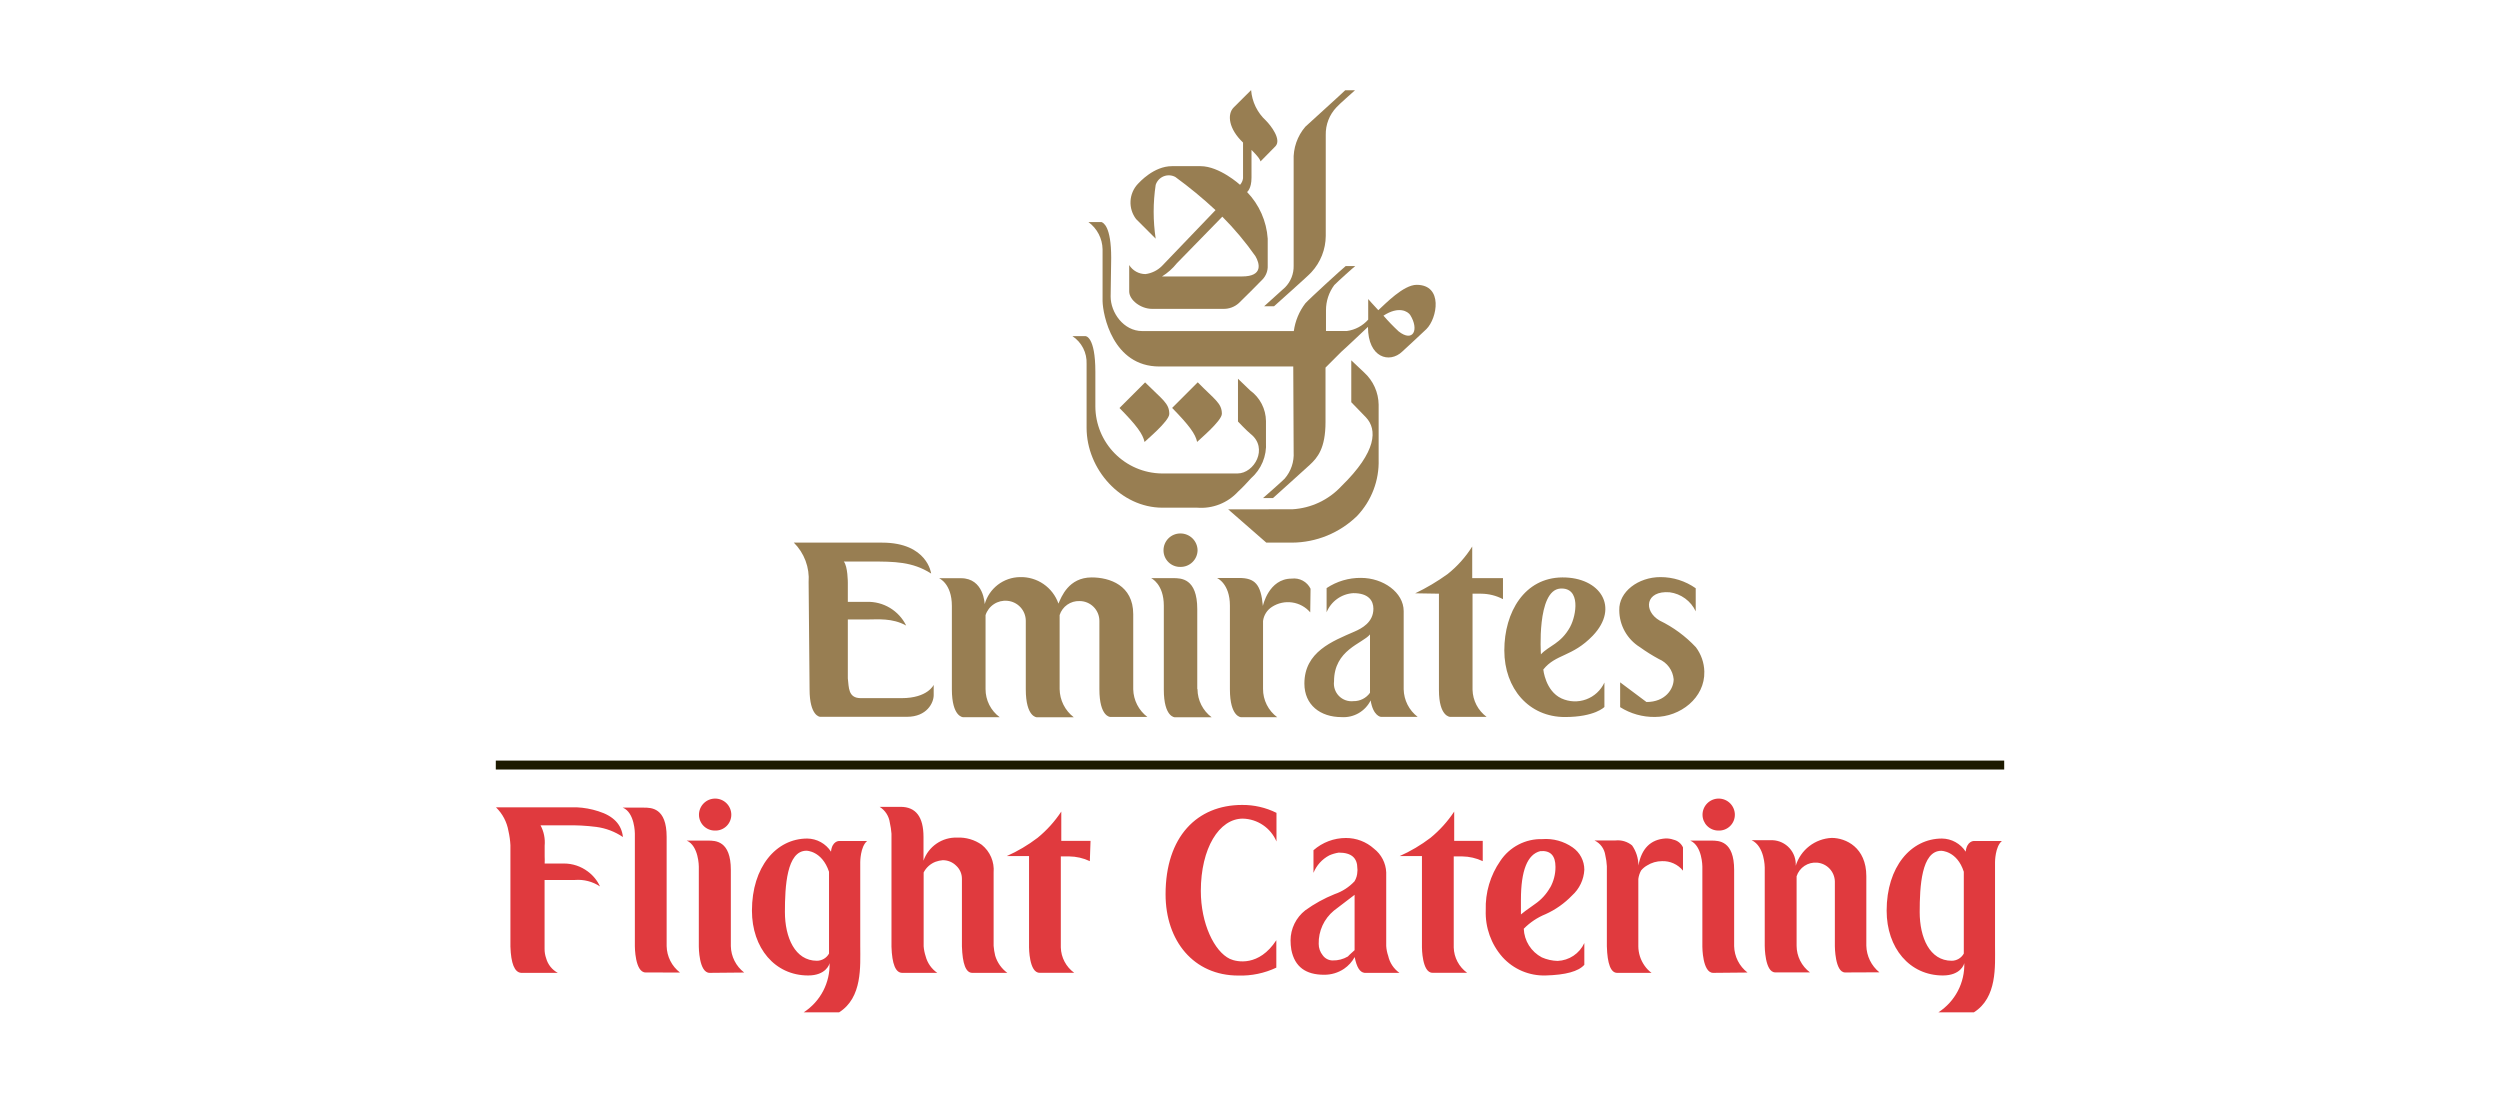 <svg width="250" height="110" viewBox="0 0 250 110" fill="none" xmlns="http://www.w3.org/2000/svg">
<path d="M130.535 12.671C129.73 13.61 129.311 14.819 129.365 16.055V26.569C129.375 26.969 129.304 27.367 129.157 27.739C129.011 28.111 128.791 28.45 128.511 28.735C128.235 28.988 126.527 30.538 126.416 30.625H127.405C127.705 30.34 130.82 27.597 131.144 27.218C132.055 26.231 132.566 24.94 132.575 23.597V13.493C132.553 12.469 132.937 11.477 133.642 10.734C134.014 10.323 135.223 9.295 135.5 9.027H134.52C134.275 9.28 130.883 12.347 130.535 12.671ZM122.819 50.935L126.63 54.263H129.183C131.629 54.255 133.974 53.294 135.721 51.583C136.432 50.831 136.988 49.946 137.355 48.978C137.723 48.011 137.896 46.98 137.864 45.946V40.468C137.856 39.861 137.723 39.262 137.474 38.709C137.225 38.155 136.865 37.659 136.417 37.25L135.128 36.032V40.222L136.599 41.74C137.729 42.942 137.714 45.132 134.132 48.626C132.86 49.993 131.11 50.817 129.247 50.927L122.819 50.935ZM133.429 28.506C132.887 29.235 132.596 30.12 132.599 31.028V33.099H134.694C135.516 32.988 136.272 32.584 136.82 31.961V29.905C136.82 29.905 137.358 30.522 137.832 31.02C138.536 30.38 140.346 28.483 141.666 28.483C144.339 28.483 143.73 31.834 142.639 32.91C142.291 33.258 140.71 34.704 140.22 35.163C138.963 36.364 136.797 35.795 136.797 32.688C136.797 32.688 134.48 34.886 134.132 35.179L132.551 36.76V42.207C132.551 44.824 131.761 45.764 130.97 46.492C130.622 46.808 127.808 49.361 127.302 49.804H126.306C126.306 49.804 128.116 48.223 128.464 47.867C129.1 47.133 129.423 46.18 129.365 45.211C129.365 44.863 129.326 36.649 129.326 36.649H115.933C111.277 36.649 110.281 31.479 110.257 30.103V24.925C110.246 24.393 110.113 23.871 109.868 23.4C109.622 22.928 109.271 22.519 108.842 22.205H110.154C110.328 22.284 111.119 22.609 111.119 25.779C111.119 25.779 111.064 29.463 111.064 29.66C111.064 31.242 112.344 33.107 114.226 33.107H129.381C129.52 32.098 129.917 31.142 130.535 30.332C130.946 29.874 134.196 26.901 134.567 26.609H135.524C135.358 26.727 133.784 28.142 133.429 28.506ZM138.338 31.558C138.817 32.112 139.327 32.64 139.864 33.139C141.311 34.277 141.943 32.973 141.018 31.494C140.789 31.155 139.896 30.562 138.346 31.566L138.338 31.558Z" fill="#987E52"/>
<path d="M122.187 41.377C122.187 42.105 119.815 44.057 119.712 44.192C119.546 43.401 118.921 42.539 117.214 40.792L119.775 38.231C121.451 39.946 122.187 40.31 122.187 41.377Z" fill="#987E52"/>
<path d="M126.589 12.055C127.103 12.569 128.17 13.96 127.546 14.624L126.051 16.142C126.004 15.81 125.15 14.996 125.15 14.996V17.771C125.15 18.885 124.707 19.202 124.707 19.202C125.923 20.465 126.654 22.117 126.771 23.866V26.562C126.782 26.812 126.743 27.062 126.656 27.297C126.569 27.532 126.436 27.747 126.265 27.93C126.075 28.135 124.162 30.056 123.893 30.301C123.463 30.695 122.895 30.905 122.312 30.886H115.197C114.082 30.886 112.92 30.009 112.92 29.139V26.506C113.093 26.782 113.333 27.01 113.618 27.168C113.903 27.325 114.223 27.408 114.549 27.408C115.163 27.328 115.735 27.051 116.177 26.617C116.383 26.412 121.553 21.012 121.553 21.012C120.282 19.829 118.941 18.723 117.537 17.7C117.359 17.603 117.162 17.546 116.959 17.534C116.757 17.523 116.555 17.556 116.366 17.631C116.178 17.707 116.009 17.823 115.871 17.971C115.733 18.12 115.63 18.297 115.568 18.49C115.3 20.272 115.3 22.084 115.568 23.866L113.608 21.905C113.216 21.393 113.019 20.757 113.052 20.113C113.085 19.468 113.347 18.857 113.79 18.387C113.94 18.237 115.371 16.616 117.197 16.616H120.051C121.956 16.616 124.004 18.482 124.004 18.482C124.168 18.299 124.273 18.07 124.304 17.826V14.253C122.873 12.901 122.684 11.43 123.371 10.743C124.652 9.462 125.111 9.011 125.111 9.011C125.202 10.176 125.73 11.263 126.589 12.055ZM117.679 26.333C117.265 26.852 116.765 27.296 116.201 27.645H124.201C126.368 27.645 125.941 26.301 125.545 25.621C124.556 24.212 123.448 22.889 122.233 21.668L117.679 26.333ZM108.556 33.614H107.244C107.699 33.915 108.069 34.329 108.317 34.815C108.565 35.301 108.683 35.843 108.659 36.389V42.776C108.659 46.935 112.09 50.769 116.248 50.769H119.727C120.484 50.828 121.245 50.714 121.951 50.436C122.658 50.158 123.292 49.723 123.806 49.164C124.265 48.753 124.873 48.081 125.095 47.836C125.606 47.389 126.007 46.831 126.267 46.205C126.528 45.578 126.641 44.9 126.597 44.223V42.104C126.59 41.506 126.444 40.918 126.169 40.387C125.895 39.856 125.5 39.396 125.016 39.045C124.692 38.721 123.798 37.875 123.798 37.875V42.152C123.798 42.152 124.676 43.085 125.063 43.393C126.866 44.816 125.427 47.346 123.751 47.346H116.146C114.387 47.315 112.711 46.597 111.476 45.345C110.241 44.094 109.544 42.408 109.536 40.65V37.179C109.536 33.614 108.556 33.614 108.556 33.614Z" fill="#987E52"/>
<path d="M116.929 41.393C116.929 42.12 114.558 44.065 114.455 44.199C114.289 43.409 113.664 42.539 111.949 40.8L114.51 38.239C116.226 39.954 116.929 40.318 116.929 41.393Z" fill="#987E52"/>
<path d="M90.167 69.814H86.08C84.799 69.814 84.894 68.739 84.783 67.838V61.948H86.665C87.803 61.948 89.218 61.782 90.618 62.556C90.257 61.822 89.692 61.208 88.991 60.787C88.29 60.367 87.482 60.157 86.665 60.185H84.783V58.272C84.783 58.272 84.783 56.627 84.38 56.153H87.06C89.432 56.153 91.227 56.153 93.116 57.355C93.116 57.355 92.752 54.263 88.207 54.263H79.384C79.9 54.777 80.3 55.396 80.555 56.078C80.81 56.761 80.915 57.49 80.862 58.216L80.957 68.928C80.957 71.64 82.008 71.68 82.008 71.68H90.705C92.681 71.68 93.369 70.288 93.369 69.513V68.486C93.369 68.486 92.776 69.814 90.167 69.814ZM113.323 68.928V61.418C113.323 58.517 110.951 57.742 109.172 57.742C106.848 57.742 106.137 59.703 105.844 60.359C105.567 59.564 105.043 58.879 104.349 58.402C103.655 57.926 102.827 57.684 101.986 57.71C101.187 57.723 100.413 57.992 99.779 58.479C99.145 58.967 98.686 59.645 98.468 60.414C98.468 60.414 98.397 57.821 96.096 57.821H93.906C93.906 57.821 95.187 58.351 95.187 60.596V68.928C95.187 71.695 96.302 71.719 96.302 71.719H99.97C99.529 71.395 99.171 70.971 98.925 70.482C98.679 69.993 98.552 69.452 98.555 68.905V61.513C98.701 61.06 98.998 60.67 99.397 60.41C99.795 60.15 100.271 60.034 100.745 60.082C101.241 60.127 101.702 60.354 102.041 60.718C102.38 61.083 102.571 61.561 102.579 62.058V68.928C102.579 71.719 103.678 71.727 103.678 71.727H107.378C106.944 71.394 106.591 70.967 106.346 70.478C106.101 69.99 105.97 69.451 105.963 68.905V61.505C106.097 61.087 106.364 60.723 106.724 60.471C107.083 60.218 107.516 60.09 107.955 60.106C108.48 60.106 108.983 60.314 109.355 60.684C109.727 61.055 109.937 61.557 109.939 62.082V68.913C109.939 71.711 111.038 71.695 111.038 71.695H114.738C114.309 71.371 113.959 70.953 113.714 70.474C113.469 69.995 113.335 69.466 113.323 68.928ZM119.75 68.928C119.755 69.472 119.885 70.008 120.13 70.493C120.376 70.979 120.73 71.401 121.165 71.727H117.481C117.481 71.727 116.382 71.727 116.382 68.96V60.572C116.382 58.382 115.11 57.813 115.11 57.813H117.307C118.098 57.813 119.726 57.813 119.726 60.912V68.881L119.75 68.928ZM131.055 58.873C130.885 58.528 130.612 58.245 130.273 58.063C129.934 57.882 129.547 57.811 129.166 57.861C126.857 57.861 126.288 60.596 126.288 60.596C126.098 58.438 125.498 57.797 123.916 57.797H121.695C121.695 57.797 122.991 58.335 122.991 60.564V68.928C122.991 71.695 124.098 71.719 124.098 71.719H127.719C127.278 71.393 126.92 70.967 126.675 70.477C126.429 69.987 126.302 69.445 126.304 68.897V62.098C126.341 61.81 126.44 61.534 126.596 61.29C126.752 61.045 126.96 60.838 127.205 60.683C127.802 60.299 128.516 60.144 129.218 60.246C129.92 60.347 130.561 60.699 131.024 61.236L131.055 58.873ZM148.124 59.37C148.882 59.376 149.627 59.563 150.298 59.916V57.813H147.222V54.651C146.563 55.704 145.729 56.637 144.756 57.41C143.737 58.144 142.655 58.787 141.522 59.331L143.894 59.37V69.007C143.894 71.688 145.017 71.688 145.017 71.688H148.661C148.236 71.373 147.888 70.964 147.644 70.495C147.4 70.025 147.267 69.505 147.254 68.976V59.37H148.124ZM159.279 63.568C157.215 65.711 155.595 65.371 154.33 66.952C154.33 66.952 154.535 69.087 156.14 69.838C156.92 70.198 157.811 70.234 158.618 69.937C159.424 69.641 160.08 69.036 160.441 68.257V70.699C160.441 70.699 159.492 71.703 156.488 71.703C152.907 71.703 150.432 68.873 150.432 65.039C150.432 61.205 152.456 57.766 156.235 57.742C160.014 57.718 161.99 60.722 159.279 63.568ZM157.018 62.675C157.634 61.545 158.109 58.722 156.021 58.857C153.65 59.038 154.092 65.434 154.092 65.434C154.891 64.564 156.085 64.383 157.018 62.683V62.675ZM118.035 56.691C118.257 56.695 118.478 56.655 118.685 56.574C118.891 56.493 119.08 56.372 119.24 56.217C119.4 56.063 119.528 55.879 119.617 55.675C119.706 55.472 119.754 55.252 119.758 55.03C119.752 54.579 119.567 54.148 119.244 53.833C118.921 53.517 118.486 53.342 118.035 53.346C117.813 53.345 117.594 53.388 117.389 53.472C117.184 53.557 116.998 53.681 116.842 53.837C116.685 53.994 116.561 54.18 116.477 54.385C116.393 54.589 116.35 54.809 116.351 55.03C116.35 55.251 116.393 55.469 116.477 55.672C116.562 55.876 116.686 56.06 116.843 56.215C117 56.37 117.186 56.492 117.391 56.573C117.595 56.655 117.814 56.695 118.035 56.691ZM167.366 67.924C167.366 68.913 166.52 70.201 164.647 70.201L162.014 68.233V70.715C163.054 71.371 164.263 71.712 165.492 71.695C168.014 71.695 170.505 69.798 170.433 67.15C170.411 66.272 170.115 65.424 169.588 64.723C168.555 63.619 167.328 62.716 165.967 62.058C164.307 61.094 164.528 59.031 166.971 59.228C167.529 59.302 168.06 59.516 168.515 59.849C168.969 60.181 169.333 60.623 169.572 61.133V58.825C168.537 58.097 167.303 57.708 166.038 57.71C163.832 57.71 161.872 59.173 161.927 61.023C161.929 61.763 162.119 62.49 162.48 63.136C162.842 63.782 163.361 64.325 163.99 64.715C164.598 65.154 165.235 65.553 165.896 65.909C166.3 66.08 166.651 66.358 166.91 66.713C167.169 67.068 167.326 67.487 167.366 67.924ZM135.348 70.114C135.083 70.144 134.814 70.113 134.562 70.024C134.311 69.934 134.083 69.789 133.895 69.599C133.708 69.409 133.566 69.178 133.481 68.925C133.396 68.672 133.369 68.403 133.403 68.138C133.403 64.976 136.241 64.367 137 63.442V69.276C136.814 69.54 136.566 69.754 136.278 69.9C135.99 70.046 135.671 70.12 135.348 70.114ZM137.34 60.873C137.34 62.232 136.186 62.841 135.435 63.165C133.245 64.122 130.439 65.181 130.439 68.359C130.439 70.486 132.02 71.711 134.154 71.711C134.75 71.751 135.343 71.614 135.861 71.317C136.379 71.02 136.797 70.577 137.064 70.043C137.317 71.624 138.091 71.688 138.091 71.688H141.767C141.342 71.363 140.995 70.946 140.752 70.468C140.51 69.99 140.379 69.464 140.368 68.928V61.11C140.368 59.236 138.305 57.789 136.107 57.789C134.882 57.774 133.68 58.13 132.66 58.809V61.228C132.879 60.691 133.245 60.227 133.717 59.888C134.188 59.55 134.745 59.351 135.324 59.315C136.874 59.307 137.34 60.09 137.34 60.873Z" fill="#987E52"/>
<path d="M49.58 76.059H200.42V76.952H49.58V76.059Z" fill="#1C1A00"/>
<path d="M124.281 81.862C121.909 81.862 120.083 84.835 120.083 89.096C120.083 92.353 121.427 95.144 122.984 95.887C123.68 96.211 125.901 96.677 127.633 94.021V96.764C126.445 97.324 125.142 97.595 123.83 97.555C119.371 97.555 116.557 94.092 116.557 89.428C116.557 83.657 119.719 80.494 124.209 80.494C125.402 80.483 126.58 80.754 127.648 81.285V84.147C127.366 83.483 126.898 82.914 126.301 82.509C125.704 82.103 125.002 81.879 124.281 81.862ZM62.292 83.704C61.497 83.165 60.588 82.819 59.636 82.692C58.624 82.563 57.604 82.51 56.584 82.534H54.054C54.387 83.156 54.53 83.863 54.466 84.566V85.641C54.478 85.878 54.478 86.115 54.466 86.352H56.403C57.258 86.352 58.09 86.63 58.774 87.143C59.304 87.531 59.726 88.048 60 88.645C59.261 88.154 58.378 87.925 57.493 87.997H54.458V94.875C54.453 95.201 54.507 95.524 54.616 95.831C54.701 96.14 54.848 96.427 55.048 96.677C55.248 96.927 55.496 97.134 55.778 97.286H52.11C51.453 97.231 51.098 96.353 51.042 94.669V84.526C51.019 84.047 50.952 83.571 50.845 83.103C50.691 82.2 50.254 81.369 49.596 80.731H57.66C58.401 80.764 59.135 80.897 59.842 81.127C61.349 81.596 62.166 82.455 62.292 83.704ZM100.73 97.286H97.227C96.587 97.286 96.247 96.393 96.192 94.63V87.878C96.193 87.633 96.143 87.39 96.045 87.166C95.947 86.941 95.803 86.739 95.623 86.574C95.445 86.395 95.233 86.254 94.999 86.158C94.766 86.063 94.515 86.016 94.263 86.02C94.02 86.043 93.781 86.096 93.551 86.178C93.038 86.376 92.616 86.756 92.365 87.246V94.63C92.391 94.966 92.457 95.298 92.563 95.618C92.737 96.296 93.15 96.888 93.725 97.286H90.223C89.559 97.286 89.203 96.408 89.148 94.669V83.372C89.121 82.999 89.066 82.629 88.982 82.265C88.939 81.943 88.825 81.634 88.649 81.36C88.473 81.087 88.238 80.856 87.962 80.684H90.057C91.585 80.684 92.35 81.688 92.35 83.696V86.068C92.591 85.374 93.048 84.775 93.654 84.36C94.26 83.944 94.983 83.734 95.717 83.759C96.594 83.72 97.459 83.973 98.176 84.479C98.585 84.808 98.907 85.232 99.114 85.715C99.32 86.197 99.406 86.723 99.362 87.246V94.582C99.387 94.915 99.44 95.246 99.52 95.57C99.727 96.258 100.151 96.86 100.73 97.286ZM139.942 97.286H136.455C135.981 97.231 135.665 96.717 135.467 95.705C135.21 96.177 134.845 96.581 134.4 96.883C133.813 97.275 133.121 97.481 132.416 97.476C130.574 97.476 129.475 96.685 129.135 94.985C129.081 94.672 129.055 94.355 129.056 94.037C129.058 93.457 129.191 92.886 129.446 92.366C129.701 91.846 130.07 91.39 130.526 91.033C131.437 90.375 132.425 89.831 133.467 89.412C134.224 89.154 134.905 88.715 135.451 88.131C135.631 87.838 135.729 87.502 135.736 87.159C135.752 87.054 135.752 86.947 135.736 86.843C135.736 85.791 135.143 85.261 133.878 85.261C133.551 85.311 133.232 85.404 132.929 85.538C132.211 85.914 131.651 86.533 131.348 87.285V85.024C132.243 84.235 133.396 83.799 134.59 83.799C135.625 83.794 136.625 84.175 137.396 84.866C137.761 85.148 138.06 85.507 138.271 85.916C138.483 86.326 138.603 86.777 138.622 87.238V94.598C138.642 94.935 138.709 95.267 138.819 95.586C138.969 96.273 139.369 96.879 139.942 97.286ZM135.459 95.017V89.483C134.771 90.013 134.076 90.527 133.388 91.064C132.901 91.467 132.511 91.975 132.248 92.55C131.985 93.125 131.856 93.752 131.87 94.385C131.868 94.802 132.011 95.207 132.273 95.531C132.386 95.69 132.536 95.819 132.709 95.908C132.882 95.998 133.074 96.044 133.269 96.045C133.802 96.056 134.328 95.919 134.787 95.65C134.787 95.65 135.032 95.381 135.459 95.017ZM158.433 94.305V96.48C157.848 97.144 156.559 97.492 154.559 97.547C153.751 97.571 152.948 97.419 152.204 97.103C151.46 96.786 150.794 96.312 150.251 95.713C149.111 94.423 148.511 92.745 148.575 91.025C148.518 89.263 149.031 87.53 150.037 86.084C150.496 85.396 151.122 84.835 151.856 84.455C152.59 84.075 153.409 83.887 154.235 83.91C155.31 83.83 156.379 84.123 157.263 84.74C157.625 84.99 157.921 85.324 158.124 85.714C158.328 86.104 158.434 86.537 158.433 86.977C158.407 87.466 158.285 87.946 158.073 88.388C157.861 88.831 157.565 89.227 157.2 89.554C156.449 90.335 155.555 90.966 154.567 91.412C153.745 91.744 152.999 92.242 152.377 92.875C152.4 93.468 152.579 94.045 152.895 94.547C153.212 95.049 153.655 95.46 154.18 95.737C154.679 95.957 155.216 96.078 155.761 96.092C156.328 96.069 156.877 95.89 157.348 95.575C157.82 95.259 158.195 94.82 158.433 94.305ZM155.01 88.772C155.366 88.137 155.551 87.42 155.548 86.692C155.548 85.559 155.044 85.032 154.038 85.111C152.741 85.427 152.093 87.051 152.093 89.981V91.444C152.203 91.333 152.662 90.993 153.492 90.408C154.123 89.978 154.645 89.407 155.018 88.74L155.01 88.772ZM168.299 87.064C168.048 86.754 167.727 86.508 167.364 86.343C167 86.178 166.603 86.1 166.204 86.115C165.673 86.114 165.151 86.265 164.702 86.55C164.476 86.678 164.275 86.847 164.109 87.048C163.965 87.31 163.871 87.597 163.833 87.894V94.63C163.838 95.324 164.056 96 164.457 96.567C164.647 96.844 164.882 97.087 165.153 97.286H161.714C161.082 97.286 160.734 96.393 160.686 94.63V86.621C160.667 86.248 160.614 85.878 160.528 85.514C160.483 85.199 160.361 84.9 160.172 84.643C159.983 84.386 159.733 84.18 159.445 84.044H161.548C161.844 84.013 162.143 84.041 162.428 84.126C162.713 84.212 162.978 84.353 163.208 84.542C163.618 85.132 163.839 85.832 163.841 86.55C164.157 84.85 165.058 83.949 166.544 83.846C166.813 83.835 167.081 83.875 167.335 83.965C167.545 84.01 167.741 84.104 167.909 84.239C168.076 84.373 168.21 84.544 168.299 84.74V87.064ZM64.561 97.246C63.486 97.246 63.486 94.63 63.486 94.63V83.348C63.486 83.348 63.486 81.261 62.276 80.763H64.379C65.122 80.763 66.664 80.763 66.664 83.688V94.614C66.675 95.126 66.801 95.629 67.032 96.086C67.263 96.543 67.594 96.942 68 97.254L64.561 97.246ZM148.274 86.115C147.631 85.812 146.93 85.65 146.219 85.641H145.373V94.748C145.387 95.244 145.515 95.73 145.747 96.168C145.978 96.607 146.308 96.987 146.709 97.278H143.246C142.195 97.278 142.195 94.74 142.195 94.74V85.609H139.965C141.06 85.122 142.095 84.509 143.049 83.783C143.967 83.032 144.766 82.147 145.42 81.158V84.084H148.274V86.115ZM108.983 86.115C108.34 85.812 107.639 85.65 106.928 85.641H106.082V94.748C106.096 95.244 106.224 95.73 106.456 96.168C106.687 96.607 107.016 96.987 107.418 97.278H103.955C102.904 97.278 102.904 94.74 102.904 94.74V85.609H100.674C101.769 85.122 102.804 84.509 103.757 83.783C104.676 83.033 105.475 82.148 106.129 81.158V84.084H109.054L108.983 86.115ZM171.833 83.056C171.414 83.056 171.012 82.889 170.715 82.593C170.419 82.296 170.252 81.894 170.252 81.475C170.252 81.046 170.422 80.635 170.726 80.331C171.029 80.028 171.44 79.858 171.869 79.858C172.298 79.858 172.709 80.028 173.012 80.331C173.315 80.635 173.486 81.046 173.486 81.475C173.486 81.688 173.443 81.9 173.359 82.097C173.275 82.293 173.152 82.471 172.998 82.619C172.843 82.766 172.66 82.881 172.46 82.957C172.26 83.032 172.047 83.065 171.833 83.056ZM171.319 97.286C170.236 97.286 170.236 94.669 170.236 94.669V86.661C170.236 86.661 170.236 84.59 169.027 84.06H171.13C171.873 84.06 173.414 84.06 173.414 86.993V94.614C173.425 95.126 173.551 95.629 173.782 96.086C174.014 96.543 174.344 96.942 174.75 97.254L171.319 97.286ZM71.479 83.056C71.059 83.056 70.657 82.889 70.361 82.593C70.064 82.296 69.897 81.894 69.897 81.475C69.897 81.046 70.068 80.635 70.371 80.331C70.674 80.028 71.085 79.858 71.514 79.858C71.943 79.858 72.354 80.028 72.657 80.331C72.961 80.635 73.131 81.046 73.131 81.475C73.131 81.688 73.088 81.9 73.004 82.097C72.92 82.293 72.797 82.471 72.643 82.619C72.489 82.766 72.306 82.881 72.106 82.957C71.905 83.032 71.692 83.065 71.479 83.056ZM70.965 97.286C69.882 97.286 69.882 94.669 69.882 94.669V86.661C69.882 86.661 69.882 84.59 68.672 84.06H70.799C71.542 84.06 73.084 84.06 73.084 86.993V94.614C73.094 95.126 73.22 95.629 73.451 96.086C73.683 96.543 74.013 96.942 74.419 97.254L70.965 97.286ZM184.514 97.246C183.486 97.246 183.486 94.606 183.486 94.606V88.139C183.472 87.664 183.284 87.21 182.958 86.865C182.631 86.519 182.189 86.306 181.715 86.266C181.269 86.226 180.823 86.339 180.45 86.586C180.076 86.833 179.798 87.199 179.66 87.625V94.574C179.661 95.092 179.782 95.602 180.014 96.064C180.246 96.526 180.582 96.928 180.996 97.239H177.525C176.474 97.239 176.474 94.598 176.474 94.598V86.748C176.474 86.748 176.474 84.629 175.162 84.02H177.264C177.584 84.034 177.898 84.112 178.188 84.248C178.478 84.385 178.737 84.577 178.952 84.815C179.167 85.052 179.332 85.33 179.439 85.632C179.545 85.934 179.591 86.254 179.573 86.574C179.813 85.796 180.287 85.111 180.931 84.613C181.575 84.115 182.357 83.828 183.17 83.791C184.585 83.791 186.633 84.748 186.633 87.617V94.566C186.644 95.079 186.767 95.582 186.992 96.042C187.217 96.502 187.54 96.908 187.937 97.231L184.514 97.246ZM197.376 84.099H200.191C199.503 84.668 199.503 86.21 199.503 86.21V94.606C199.503 96.622 199.732 99.752 197.392 101.231H193.843C194.662 100.699 195.331 99.965 195.784 99.1C196.237 98.234 196.459 97.266 196.428 96.29C196.428 96.424 196.064 97.547 194.285 97.547C190.957 97.547 188.664 94.796 188.664 91.064C188.664 86.7 191.084 83.854 194.198 83.854C194.671 83.86 195.136 83.983 195.549 84.212C195.963 84.441 196.314 84.769 196.57 85.167C196.681 84.099 197.376 84.099 197.376 84.099ZM195.163 96.076C195.412 96.076 195.656 96.009 195.87 95.883C196.084 95.756 196.26 95.575 196.38 95.357V87.175C195.708 85.08 194.127 85.08 194.127 85.08C192.143 85.08 191.969 88.669 191.969 91.207C191.969 93.744 192.957 96.076 195.171 96.076H195.163ZM83.898 84.099H86.713C86.025 84.668 86.025 86.21 86.025 86.21V94.606C86.025 96.622 86.254 99.752 83.914 101.231H80.373C81.192 100.699 81.861 99.965 82.314 99.1C82.766 98.234 82.988 97.266 82.958 96.29C82.958 96.424 82.594 97.547 80.815 97.547C77.487 97.547 75.194 94.796 75.194 91.064C75.194 86.7 77.613 83.854 80.728 83.854C81.201 83.86 81.665 83.983 82.079 84.212C82.493 84.441 82.844 84.769 83.1 85.167C83.203 84.099 83.898 84.099 83.898 84.099ZM81.685 96.076C81.933 96.076 82.178 96.009 82.392 95.883C82.606 95.756 82.782 95.575 82.902 95.357V87.175C82.199 85.072 80.649 85.072 80.649 85.072C78.665 85.072 78.491 88.661 78.491 91.199C78.491 93.736 79.495 96.076 81.693 96.076H81.685Z" fill="#E03A3E"/>
</svg>
